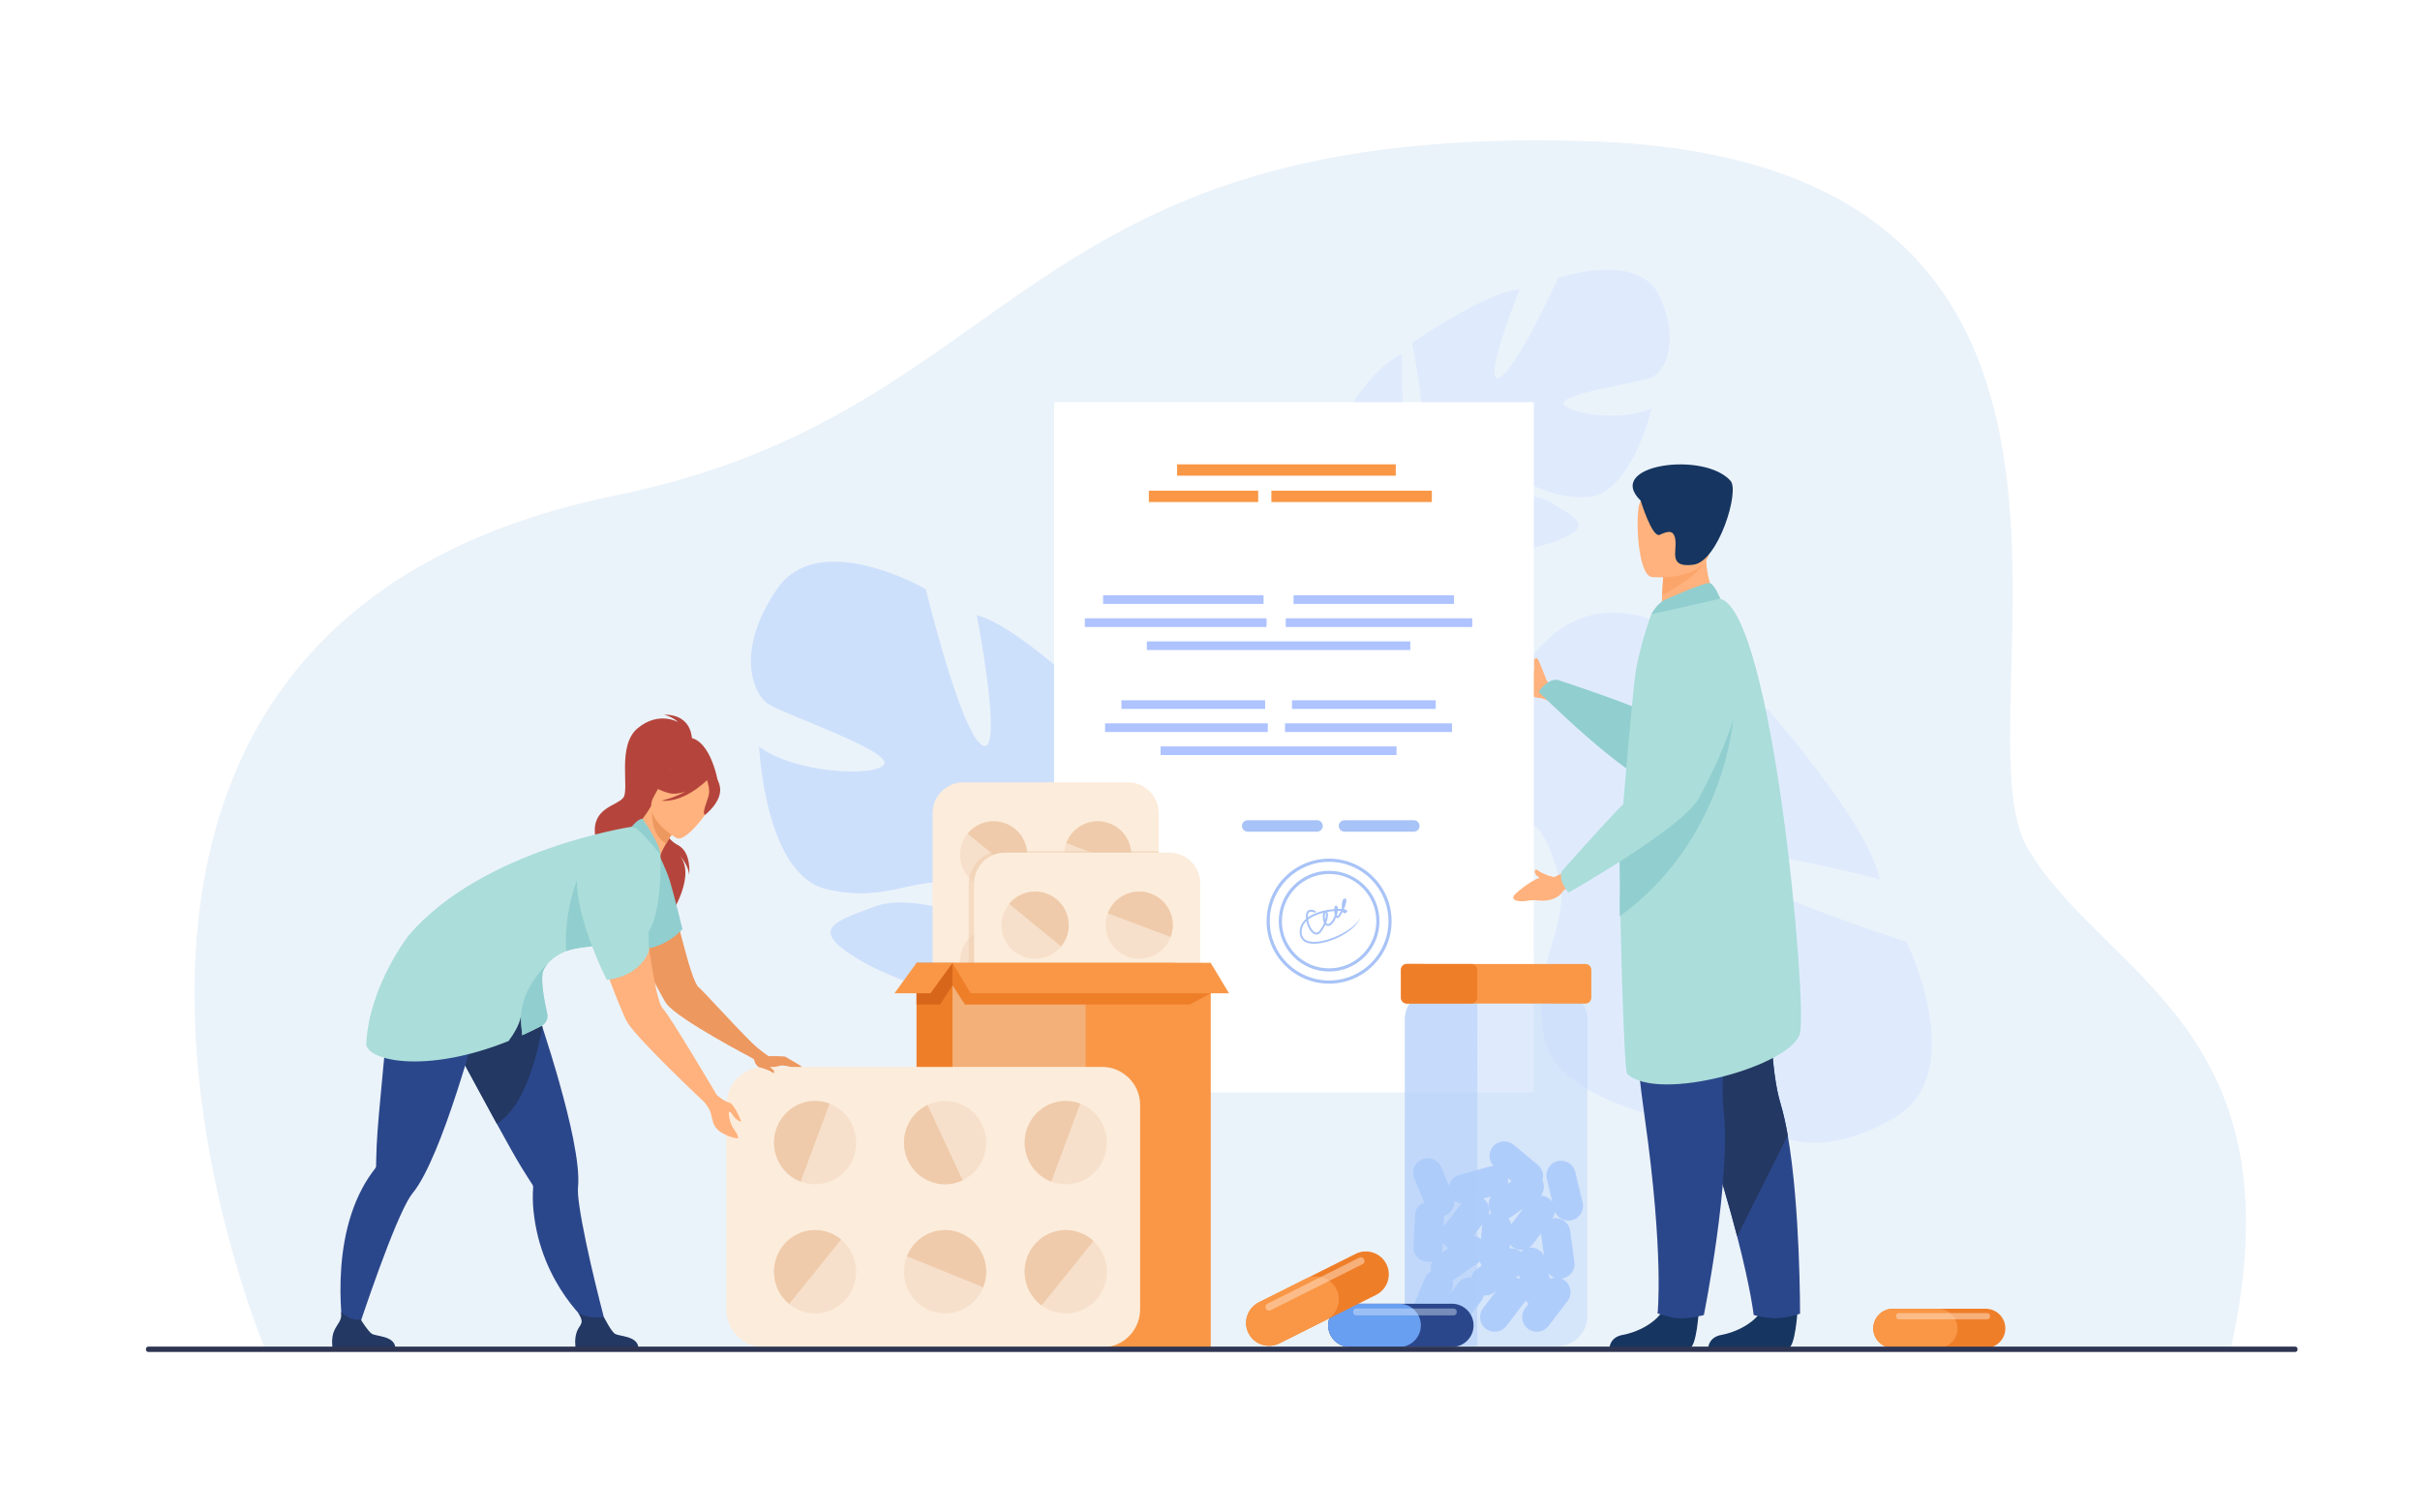 <?xml version="1.0" encoding="utf-8"?>
<!-- Generator: Adobe Illustrator 27.5.0, SVG Export Plug-In . SVG Version: 6.00 Build 0)  -->
<svg version="1.1" id="Слой_1" xmlns="http://www.w3.org/2000/svg" xmlns:xlink="http://www.w3.org/1999/xlink" x="0px" y="0px"
	 viewBox="0 0 3200 2000" style="enable-background:new 0 0 3200 2000;" xml:space="preserve">
<rect style="fill:#FFFFFF;" width="3200" height="2000"/>
<g>
	<path style="fill:#EBF3FA;" d="M350.629,1784.196c0,0-402.76-952.125,463.521-1129.134
		c540.526-110.447,526.399-494.436,1291.251-468.221c783.235,26.844,474.794,766.82,576.419,936.084
		c101.625,169.265,362.421,237.169,267.847,661.271H350.629z"/>
	<path style="fill:#DFEBFD;" d="M2195.198,392.928c-27.791-62.658-134.983-25.211-134.983-25.211s-57.281,125.981-78.657,132.067
		c-21.376,6.085,27.941-117.274,27.941-117.274c-42.86,2.424-142.497,70.783-142.497,70.783s27.395,132.451,5.179,133.087
		c-22.217,0.636-18.273-118.516-18.273-118.516c-38.978,18.561-69.77,72.121-69.77,72.121c-35.707,85,75.284,126.462,75.284,126.462
		s8.503,46.106-11.912,103.645l-0.002,0.002c0,0-4.943,10.804-8.936,28.489l11.142-1.718c0.449-3.128,1.007-6.17,1.69-9.114
		c-0.004-0.021,0.001-0.037,0.014-0.054c0.01-0.043,0.021-0.085,0.03-0.128c0.498-1.839,1.217-4.458,2.124-7.654
		c0.001-0.004,0.002-0.008,0.004-0.012c-0.002-0.007,0.006-0.008,0.005-0.015c2.376-7.189,3.917-12.465,4.823-16.244
		c0.004-0.012,0.006-0.023,0.006-0.035c6.975-22.49,17.466-52.009,26.384-59.236c0,0-1.5-1.544-3.172-4.743
		c1.012,1.512,2.066,3.089,3.172,4.743c25.373,37.927,121.781,30.036,173.229,10.946c51.447-19.089,25.979-30.503-6.379-50.413
		c-32.357-19.91-91.308-4.257-110.487-11.063c-19.18-6.806,5.233-20.332,41.072-23.068c35.839-2.736,59.009,29.952,117.063,26.579
		c58.055-3.372,85.055-117.712,85.055-117.712c-37.615,18.352-111.813,7.477-116.638-5.725
		c-4.825-13.203,100.278-28.013,115.995-34.621C2199.423,492.691,2222.989,455.586,2195.198,392.928z"/>
	<path style="fill:#DFEBFD;" d="M2506.158,1477.367c99.706-59.552,14.81-232.188,14.81-232.188s-223.604-70.59-238.208-105.3
		c-14.604-34.709,202.96,23.022,202.96,23.022c-12.839-71.593-148.183-225.202-148.183-225.202s-217.175,73.153-222.786,35.917
		c-5.611-37.236,195.603-54.962,195.603-54.962c-39.188-61.763-135.566-102.604-135.566-102.604
		c-150.265-42.681-197.313,152.475-197.313,152.475s-75.81,23.728-176.76,1.152l-0.003-0.002c0,0-19.183-6.106-49.745-9.206
		l5.167,18.389c5.354,0.116,10.584,0.433,15.676,0.98c0.035-0.01,0.063-0.005,0.093,0.012c0.074,0.007,0.146,0.018,0.221,0.025
		c3.195,0.461,7.747,1.136,13.307,2.008c0.007,0.002,0.014,0.002,0.021,0.004c0.012-0.003,0.015,0.008,0.026,0.005
		c12.576,2.527,21.767,4.04,28.307,4.793c0.021,0.004,0.041,0.004,0.061,0.003c39.252,7.133,91.046,18.744,105.025,32.267
		c0,0,2.291-2.84,7.328-6.306c-2.337,2.011-4.773,4.107-7.328,6.306c-58.604,50.429-25.623,210.968,17.001,293.598
		c42.625,82.63,56.616,37.459,83.489-21.033c26.872-58.493-11.506-154.445-3.98-188.096s35.267,4.646,47.195,64.364
		c11.929,59.72-38.314,105.373-20.773,202.329c17.54,96.955,215.372,118.992,215.372,118.992
		c-38.556-59.515-35.434-186.534-14.215-197.348c21.22-10.814,67.616,162.937,81.942,188.021
		C2339.227,1504.866,2406.453,1536.919,2506.158,1477.367z"/>
	<path style="fill:#CDE0FB;" d="M1027.875,778.258c55.843-80.559,196.368,0.793,196.368,0.793s46.669,192.325,75.063,206.606
		c28.394,14.281-7.792-172.224-7.792-172.224c59.553,14.901,181.174,137.646,181.174,137.646s-74.007,178.701-42.971,185.553
		c31.036,6.853,57.457-161.573,57.457-161.573c49.771,36.527,78.657,120.02,78.657,120.02
		c27.357,128.974-139.668,157.443-139.668,157.443s-24.311,62.482-11.067,148.78l0.001,0.003c0,0,4.046,16.503,4.91,42.415
		l-15.189-5.401c0.208-4.515,0.24-8.938,0.07-13.256c0.011-0.029,0.008-0.053-0.005-0.079c-0.002-0.063-0.006-0.124-0.009-0.188
		c-0.206-2.717-0.514-6.588-0.93-11.319c-0.001-0.006-0.001-0.012-0.002-0.019c0.004-0.01-0.006-0.013-0.002-0.022
		c-1.41-10.734-2.159-18.561-2.418-24.11c-0.002-0.018-0.002-0.035,0-0.051c-3.764-33.461-10.583-77.74-21.171-90.284
		c0,0,2.521-1.767,5.729-5.811c-1.827,1.853-3.731,3.785-5.729,5.811c-45.813,46.47-179.117,9.525-246.263-31.088
		c-67.146-40.613-28.31-49.815,22.481-69.103s129.398,18.511,158.165,14.097c28.766-4.415-1.897-29.963-51.504-43.42
		c-49.607-13.456-90.921,26.244-171.564,5.936c-80.643-20.309-87.899-188.159-87.899-188.159
		c47.914,35.867,155.054,40.494,165.372,23.243c10.318-17.25-133.344-66.246-153.648-79.742
		C995.183,917.257,972.032,858.816,1027.875,778.258z"/>
	<path style="fill:#FFB27D;" d="M2044.697,898.438c-0.187-0.439-0.408-0.905-0.673-1.397c-0.884-3.437-8.598-21.665-9.45-23.662
		c-2.425-5.676-6.392-2.659-6.392,1.581c0,1.31,0.561,10.668,0.233,12.022c-6.55-4.824-10.587-9.84-27.479-14.615
		c0,0-12.889-4.236-6.691,8.749c4.143,8.68,9.079,9.768,15.113,21.909c6.035,12.142,17.186,20.487,27.164,19.727l10.71,3.625
		l10.829-16.013l-6.963-4.301C2048.203,904.272,2046.029,901.57,2044.697,898.438z"/>
	<g>
		<g>
			<rect x="1393.833" y="531.792" style="fill:#FFFFFF;" width="634.35" height="912.842"/>
			<g>
				<rect x="1556.507" y="613.993" style="fill:#F99746;" width="289.141" height="15.012"/>
				<rect x="1519.138" y="648.833" style="fill:#F99746;" width="144.571" height="15.012"/>
				<rect x="1681.147" y="648.833" style="fill:#F99746;" width="212.188" height="15.012"/>
			</g>
			<g>
				<rect x="1534.69" y="987" style="fill:#AEC3FF;" width="311.952" height="11.429"/>
				<g>
					<rect x="1699.19" y="956.502" style="fill:#AEC3FF;" width="220.894" height="11.429"/>
					<rect x="1461.248" y="956.502" style="fill:#AEC3FF;" width="215.185" height="11.429"/>
				</g>
				<g>
					<rect x="1708.422" y="926.005" style="fill:#AEC3FF;" width="190.031" height="11.428"/>
					<rect x="1482.879" y="926.005" style="fill:#AEC3FF;" width="190.03" height="11.428"/>
				</g>
			</g>
			<g>
				<g>
					<path style="fill:#A8C3F7;" d="M1741.576,1099.735h-91.729c-4.162,0-7.568-3.405-7.568-7.567l0,0
						c0-4.163,3.406-7.568,7.568-7.568h91.729c4.162,0,7.568,3.405,7.568,7.568l0,0
						C1749.145,1096.33,1745.738,1099.735,1741.576,1099.735z"/>
					<path style="fill:#A8C3F7;" d="M1869.539,1099.735h-91.729c-4.162,0-7.568-3.405-7.568-7.567l0,0
						c0-4.163,3.406-7.568,7.568-7.568h91.729c4.162,0,7.568,3.405,7.568,7.568l0,0
						C1877.107,1096.33,1873.701,1099.735,1869.539,1099.735z"/>
				</g>
				<g>
					<g>
						<path style="fill:#A8C3F7;" d="M1757.498,1300.704c-45.566,0-82.638-37.071-82.638-82.637
							c0-45.566,37.071-82.638,82.638-82.638c45.565,0,82.637,37.071,82.637,82.638
							C1840.135,1263.633,1803.063,1300.704,1757.498,1300.704z M1757.498,1139.597c-43.269,0-78.471,35.202-78.471,78.471
							s35.202,78.47,78.471,78.47s78.47-35.201,78.47-78.47S1800.767,1139.597,1757.498,1139.597z"/>
					</g>
					<g>
						<path style="fill:#A8C3F7;" d="M1757.498,1284.654c-36.716,0-66.586-29.871-66.586-66.587s29.87-66.586,66.586-66.586
							s66.587,29.87,66.587,66.586S1794.214,1284.654,1757.498,1284.654z M1757.498,1155.648c-34.418,0-62.419,28.001-62.419,62.419
							s28.001,62.42,62.419,62.42s62.42-28.002,62.42-62.42S1791.916,1155.648,1757.498,1155.648z"/>
					</g>
					<g>
						<path style="fill:#A8C3F7;" d="M1758.377,1244.187c-8.65,2.804-17.089,4.267-23.724,3.714
							c-10.114-0.843-15.81-6.142-16.034-14.923c-0.182-6.967,2.712-13.068,8.38-18.015c-0.055-0.476-0.101-0.951-0.136-1.429
							c-0.372-4.911,0.677-8.176,3.118-9.698c3.95-2.463,9.816,0.905,10.063,1.049l-1.312,2.244c-1.314-0.766-5.22-2.449-7.38-1.09
							c-1.862,1.167-2.086,4.381-1.923,6.992c4.612-3.336,10.637-6.063,17.982-8.047c5.43-1.475,11.477-2.451,16.943-2.895
							c0.029-0.611,0.079-1.159,0.146-1.606c0.179-1.206,0.598-2.616,1.782-2.898c0.45-0.1,1.321-0.089,2.096,1.095
							c0.496,0.759,0.748,1.85,0.796,3.155c1.883-0.043,3.633-0.009,5.182,0.104c0.015-0.032,0.028-0.065,0.043-0.099
							c-0.377-3.079-0.112-6.704,0.4-9.046c0.657-3.008,1.735-4.528,3.248-4.676c0.908-0.083,1.697,0.405,2.06,1.274
							c0.847,2.038-0.74,7.547-3.038,12.833c0.002,0.009,0.003,0.019,0.006,0.028c2.153,0.364,3.616,0.96,4.076,1.794
							c0.347,0.626,0.391,1.595-0.524,2.437c-1.738,1.602-3.127,1.2-3.799,0.815c-0.568-0.327-1.026-0.88-1.392-1.594
							c-1.738,3.438-3.632,6.378-5.12,7.623c-1.37,1.153-2.572,0.69-3.023,0.438c-0.234-0.132-0.454-0.31-0.657-0.524
							c-0.592,1.443-1.261,2.835-1.979,4.093c-2.717,4.771-5.777,7.225-8.851,7.077c-1.258-0.058-2.372-0.559-3.314-1.468
							c-1.699,3.682-3.837,7.183-5.958,9.8c-2.16,2.663-4.914,3.641-7.76,2.751c-5.039-1.574-9.597-8.864-11.304-17.501
							c-4.307,4.211-6.403,9.199-6.258,14.917c0.194,7.489,4.788,11.661,13.654,12.4c22.378,1.863,61.616-18.942,64.591-34.252l0,0
							C1797.039,1223.51,1778.422,1237.692,1758.377,1244.187z M1729.753,1216.001c1.363,9.112,5.925,15.806,9.796,17.016
							c1.815,0.567,3.487-0.078,4.967-1.906c2.521-3.11,4.695-6.95,6.256-10.692c-0.449-0.968-0.811-2.102-1.081-3.391
							c-0.626-3.004-0.728-7.125,0.013-9.953c-4.181,1.033-8.37,2.43-12.25,4.265
							C1734.482,1212.744,1731.913,1214.3,1729.753,1216.001z M1753.642,1220.263c0.556,0.848,1.3,1.511,2.285,1.556
							c1.967,0.083,4.332-2.013,6.477-5.769c1.116-1.958,2.009-4.048,2.68-6.054c-0.432-1.629-0.655-3.531-0.729-5.281
							c-2.88,0.23-6.019,0.62-9.251,1.206C1756.787,1209.2,1755.812,1214.742,1753.642,1220.263z M1767.793,1210.042
							c0.405,1.222,0.768,1.458,0.771,1.46c1.451-1.246,3.109-3.949,4.619-7.026c-1.233-0.047-2.623-0.053-4.138-0.014
							C1768.837,1206.197,1768.398,1208.114,1767.793,1210.042z M1752.546,1206.704c-0.659,1.378-1.136,5.79-0.331,9.714
							C1753.519,1212.113,1753.785,1208.39,1752.546,1206.704z M1778.121,1205.046c0.006,0.006,0.01,0.001,0.015,0.005
							C1778.13,1205.049,1778.126,1205.048,1778.121,1205.046z M1777.738,1191.716c-0.23,0.667-0.449,1.61-0.616,2.719
							C1777.428,1193.366,1777.643,1192.435,1777.738,1191.716z"/>
					</g>
				</g>
			</g>
		</g>
		<g>
			<rect x="1516.503" y="848.15" style="fill:#AEC3FF;" width="348.325" height="11.429"/>
			<g>
				<rect x="1700.185" y="817.652" style="fill:#AEC3FF;" width="246.648" height="11.428"/>
				<rect x="1434.499" y="817.652" style="fill:#AEC3FF;" width="240.275" height="11.428"/>
			</g>
			<g>
				<rect x="1710.492" y="787.154" style="fill:#AEC3FF;" width="212.188" height="11.429"/>
				<rect x="1458.652" y="787.154" style="fill:#AEC3FF;" width="212.187" height="11.429"/>
			</g>
		</g>
	</g>
	<g>
		<path style="fill:#91CECF;" d="M2303.791,869.911c0,0,53.334,204.296-108.814,170.339
			c-43.777-9.168-160.402-125.39-160.402-125.39s11.223-17.708,25.038-15.829c0,0,112.675,36.639,130.694,49.901
			c9.981,7.346,21.378-108.398,55.892-106.751C2280.712,843.828,2303.791,869.911,2303.791,869.911z"/>
		<path style="fill:#163560;" d="M2376.86,1733.789c0,0-2.979,48.051-12.275,48.739c-1.236,0.092-47.149,0.092-47.149,0.092
			l-58.611-0.34c0,0,0.383-14.122,17.516-17.108c17.133-2.985,45.809-15.025,56.187-37.669
			C2343.444,1703.682,2376.86,1733.789,2376.86,1733.789z"/>
		<path style="fill:#2B478B;" d="M2380.238,1737.125c0,0-17.816,5.961-31.728,5.961c-15.517,0-29.62-4.228-29.62-4.228
			s-3.354-32.439-21.813-103.915c-9.679-37.464-23.499-85.634-43.162-145.489c-54.365-165.424-70.898-262.197-72.407-271.362
			c-0.08-0.481-0.112-0.723-0.112-0.723l0.177-0.08l167.142-73.386c0,0-20.657,227.991,5.698,315.503
			c3.691,12.231,6.854,26.484,9.566,41.926C2380.624,1596.388,2380.238,1737.125,2380.238,1737.125z"/>
		<path style="fill:#233862;" d="M2363.979,1501.332l-66.901,133.611c-9.679-37.464-23.499-85.634-43.162-145.489
			c-54.365-165.424-70.898-262.197-72.407-271.362c0.017-0.273,0.032-0.529,0.064-0.803l167.142-73.386
			c0,0-20.657,227.991,5.698,315.503C2358.104,1471.638,2361.266,1485.891,2363.979,1501.332z"/>
		<path style="fill:#163560;" d="M2246.314,1733.789c0,0-2.979,48.051-12.275,48.739c-1.236,0.092-47.15,0.092-47.15,0.092
			l-58.611-0.34c0,0,0.384-14.122,17.517-17.108c17.132-2.985,45.808-15.025,56.187-37.669
			C2212.898,1703.682,2246.314,1733.789,2246.314,1733.789z"/>
		<path style="fill:#2B478B;" d="M2151.551,1149.275c0,0-2.171,147.741,23.391,329.141c25.563,181.4,16.897,258.401,16.897,258.401
			s17.562,5.69,24.65,6.269c18.058,1.471,36.572-4.232,36.572-4.232s36.587-181.468,26.097-272.263
			c-10.489-90.795,50.102-311.558,50.102-311.558L2151.551,1149.275z"/>
		<path style="fill:#FFB27D;" d="M2273.286,797.715l-29.31,25.736l-47.907-2.111c0.114-3.86,0.991-19.913,1.801-34.454
			c0.052-0.858,0.104-1.716,0.147-2.554c0.705-12.377,1.32-23.009,1.32-23.009l40.883-25.39l15.243-9.466
			c-0.007,0.259,0.625,13.536,0.726,15.473C2257.936,776.342,2273.286,797.715,2273.286,797.715z"/>
		<path style="fill:#ABDDDA;" d="M2141.808,1155.669c0.671,77.979,5.868,260.408,9.696,264.119
			c40.615,39.206,219.269-10.749,228.741-53.942c9.46-43.193-35.996-553.828-105.371-574.22
			c-14.394-4.223-91.359,20.656-91.359,20.656s-12.065,31.576-19.985,71.808c-2.934,14.907-12.512,121.265-18.104,192.337
			c-1.474,18.945-2.684,35.378-3.395,46.903C2141.742,1128.093,2141.677,1139.696,2141.808,1155.669z"/>
		<path style="fill:#FCA56B;" d="M2253.002,743c-7.284,17.569-40.981,36.629-55.132,43.885c0.052-0.858,0.104-1.716,0.147-2.554
			c0.705-12.377,1.32-23.009,1.32-23.009l40.883-25.39C2249.839,734.44,2256.01,735.768,2253.002,743z"/>
		<path style="fill:#FFB27D;" d="M2184.222,763.054c0,0,73.976,6.878,77.55-39.257c3.574-46.134,15.529-76.317-31.552-82.659
			s-57.632,10.55-62.57,25.659C2162.711,681.905,2165.07,760.075,2184.222,763.054z"/>
		<path style="fill:#163560;" d="M2169.484,662.035c0,0,15.173,49.571,25.152,45.155c9.979-4.416,19.107-8.058,20.818,7.495
			c1.711,15.552-9.033,36.218,23.734,32.06c32.767-4.157,61.38-97.032,49.19-110.87
			C2253.209,595.948,2120.826,614.551,2169.484,662.035z"/>
		<path style="fill:#91CECF;" d="M2202.381,792.751c0.915-0.385,52.798-23.659,58.865-21.656
			c6.068,2.003,13.631,20.535,13.631,20.535l-91.357,20.654C2183.52,812.285,2190.71,797.665,2202.381,792.751z"/>
		<path style="fill:#91CECF;" d="M2141.808,1211.533c139.01-100.521,149.819-259.854,149.819-259.854
			c-66.139,37.312-128.944,98.986-149.324,166.782c-1.473,18.945,0.439,49.207-0.271,60.731
			C2141.742,1183.957,2141.677,1195.561,2141.808,1211.533z"/>
		<path style="fill:#FFB27D;" d="M2054.527,1160.102c0,0-1.743-1.388-5.638-1.705c-3.364-1.127-12.726-5.252-14.334-6.711
			c-5.085-4.612-6.863,0.299-3.316,5.196c0.769,1.061,3.521,2.869,4.479,3.881c-7.609,2.875-17.77,8.804-30.96,20.386
			c0,0-10.562,8.516,3.706,10.372c9.537,1.241,13.135-2.311,26.605-0.776c13.471,1.535,26.537-3.288,31.323-12.077l8.863-7.019
			l-7.554-17.794L2054.527,1160.102z"/>
		<path style="fill:#ABDDDA;" d="M2232.586,815.973c0,0,146.41-7.03,14.008,239.299c-21.176,39.396-172.482,124.999-172.482,124.999
			s-14.222-15.402-8.85-28.27c0,0,98.531-112.131,111.734-116.693c11.713-4.048,9.295-140.574,19.771-173.5
			C2207.245,828.882,2232.586,815.973,2232.586,815.973z"/>
	</g>
	<g>
		<g>
			<path style="opacity:0.5;fill:#C0D8FB;" d="M2059.358,1780.021l-106.137-0.032l-56.142-0.016
				c-21.788-0.01-39.605-17.844-39.603-39.643l0.123-392.189c0.001-21.788,17.828-39.616,39.624-39.604l49.789,0.017l112.49,0.031
				c21.788,0,39.605,17.835,39.604,39.633l-0.114,392.191C2098.982,1762.195,2081.156,1780.022,2059.358,1780.021z"/>
			<path style="fill:#AFCDFB;" d="M2081.867,1668.832l-2.815-20.642l0,0l-2.817-20.649c-0.718-5.264-3.531-9.765-7.478-12.764
				s-9.028-4.505-14.3-3.785c-0.583,0.079-1.152,0.194-1.715,0.323c1.93-2.792,3.026-5.941,3.325-9.142
				c3.583,8.592,13.002,13.615,22.332,11.383c10.35-2.477,16.786-12.962,14.31-23.311l-4.849-20.261l0,0l-4.85-20.269
				c-1.236-5.167-4.481-9.366-8.705-11.959c-4.225-2.594-9.431-3.588-14.604-2.351c-10.35,2.477-16.784,12.97-14.31,23.311
				l7.306,30.532c-1.107-1.591-2.468-3.042-4.086-4.279c-3.333-2.552-7.251-3.825-11.169-3.936c1.917-2.478,3.183-5.363,3.736-8.378
				c0.725-3.942,0.219-8.099-1.59-11.864c2.188-7.244,0.005-15.448-6.166-20.548l-32.122-26.549
				c-8.203-6.779-20.45-5.615-27.229,2.587c-6.271,7.587-5.732,18.625,0.871,25.604c-1.704-0.007-3.433,0.192-5.151,0.663
				l-20.102,5.5h-0.001l-20.094,5.498c-6.994,1.913-12.045,7.487-13.67,14.092l-2.11-5.053l0,0l-8.029-19.224
				c-4.102-9.819-15.482-14.493-25.301-10.392c-9.819,4.102-14.494,15.481-10.393,25.301l8.03,19.224l0,0l5.146,12.319
				c-6.818,2.717-11.824,9.205-12.218,16.985l-1.052,20.806l0,0l-1.053,20.814c-0.269,5.306,1.663,10.249,4.986,13.927
				c3.324,3.677,8.039,6.098,13.353,6.366c2.271,0.114,4.464-0.193,6.528-0.818c-2.003,4.02-2.559,8.658-1.536,13.07
				c-3.565,2.058-6.515,5.237-8.2,9.314l-7.957,19.253l0,0l-7.96,19.261c-2.029,4.91-1.864,10.215,0.036,14.793
				c1.9,4.577,5.533,8.437,10.451,10.469c7.671,3.171,16.259,0.976,21.601-4.801c1.261,2.979,3.27,5.684,6.01,7.781
				c8.45,6.469,20.646,4.849,27.113-3.602l12.663-16.543l0,0l12.668-16.548c1.719-2.247,2.849-4.764,3.447-7.366
				c4.404,0.442,8.978-0.598,12.887-3.294l3.318-2.288l-4.595,6.003l0,0l-12.663,16.542c-6.468,8.45-4.848,20.646,3.603,27.113
				c8.45,6.469,20.646,4.849,27.114-3.602l12.662-16.543l0,0l12.667-16.549c0.163-0.213,0.299-0.438,0.451-0.655
				c1.021,1.646,2.275,3.109,3.708,4.361l-4.51,5.891c-6.469,8.45-4.848,20.646,3.602,27.113c8.45,6.469,20.646,4.849,27.113-3.602
				l25.331-33.092c3.229-4.218,4.44-9.385,3.787-14.299c-0.652-4.913-3.164-9.58-7.39-12.814c-1.444-1.105-3.004-1.957-4.62-2.596
				c0.235-0.023,0.468-0.028,0.704-0.06C2075.862,1689.171,2083.306,1679.375,2081.867,1668.832z M1907.577,1650.375l0.358-7.098
				c1.222,2.063,2.833,3.934,4.846,5.474c0.755,0.578,1.549,1.069,2.357,1.519l-8.86,6.111
				C1907.011,1654.504,1907.471,1652.49,1907.577,1650.375z M2037.908,1632.77l3.787,27.76c-1.641-3.335-4.181-6.076-7.251-7.96
				c-3.74-2.296-8.251-3.331-12.828-2.681c1.979-1.205,3.779-2.77,5.267-4.713l10.873-14.204
				C2037.781,1631.568,2037.826,1632.167,2037.908,1632.77z M1993.918,1557.777l4.874,4.028l-5.016,3.46
				C1994.303,1562.854,1994.376,1560.318,1993.918,1557.777z M1998.122,1619.109c-0.496-3.008-1.686-5.81-3.426-8.209
				c1.439-0.541,2.841-1.241,4.161-2.151l15.242-10.512L1998.122,1619.109z M2010.772,1655.301
				c-4.085-3.412-9.386-4.969-14.58-4.398l0.412-5.208c0.92,1.122,1.966,2.165,3.165,3.083c4.282,3.278,9.525,4.471,14.499,3.757
				C2012.986,1653.321,2011.822,1654.257,2010.772,1655.301z M1971.81,1582.102c-4.249,6.398-4.465,15.021,0.146,21.707
				c0.084,0.122,0.182,0.229,0.269,0.35c-1.406,0.537-2.741,1.225-3.976,2.062c0.878-2.754,1.138-5.646,0.764-8.461
				c-0.652-4.914-3.165-9.58-7.39-12.814c-0.019-0.015-0.039-0.025-0.059-0.04L1971.81,1582.102z M1952.558,1628.606l7.46-9.745
				c-0.106,0.602-0.19,1.211-0.239,1.832l-1.414,17.893c-2.794-2.526-6.22-4.134-9.824-4.73L1952.558,1628.606L1952.558,1628.606z
				 M1917.636,1710.354l2.188-5.298c1.599-3.865,1.821-7.962,0.928-11.765c0.443-0.256,0.885-0.515,1.313-0.81l34.306-23.659
				c0.221-0.152,0.419-0.325,0.632-0.484c0.463,1.881,1.204,3.659,2.18,5.292l-6.107,4.212c-4.109,2.835-6.759,7.008-7.813,11.54
				c-6.446-0.626-13.074,1.96-17.276,7.451L1917.636,1710.354z M2008.637,1686.511l1.07,4.475c-1.725-0.773-3.527-1.277-5.357-1.518
				L2008.637,1686.511z M2049.491,1691.027l-1.491-6.23l0,0l-0.283-1.186c2.097,2.568,4.816,4.577,7.902,5.805
				C2053.511,1689.621,2051.437,1690.151,2049.491,1691.027z M1932.337,1591.385l-10.495,13.711l0,0l-12.662,16.542
				c-0.059,0.076-0.104,0.157-0.161,0.233l0.663-13.115c0.018-0.337,0.001-0.667,0-1c0.596-0.184,1.188-0.393,1.773-0.637
				c7.876-3.29,12.427-11.268,11.811-19.358C1925.915,1589.702,1929.035,1590.97,1932.337,1591.385z"/>
			<path style="opacity:0.5;fill:#AFCDFB;" d="M1953.222,1779.988l-56.142-0.016c-21.788-0.01-39.605-17.844-39.603-39.643
				l0.123-392.189c0.001-21.788,17.828-39.616,39.624-39.604l49.789,0.017c4.109,7.048,6.504,15.473,6.498,24.498l-0.131,442.979
				C1953.382,1777.366,1953.329,1778.686,1953.222,1779.988z"/>
			<path style="fill:#F99746;" d="M2096.504,1327.074l-150.739-0.046l-85.553-0.032c-4.243,0.007-7.702-3.465-7.699-7.707
				l0.01-36.933c0.001-4.232,3.466-7.702,7.707-7.699l85.433,0.024c0.009,0.001,0.009,0.001,0.018,0.002l150.844,0.043
				c4.232,0.001,7.701,3.465,7.699,7.707l-0.01,36.933C2104.21,1323.607,2100.746,1327.077,2096.504,1327.074z"/>
			<path style="fill:#EF7E29;" d="M1945.765,1327.028l-85.553-0.032c-4.243,0.007-7.702-3.465-7.699-7.707l0.01-36.933
				c0.001-4.232,3.466-7.702,7.707-7.699l85.433,0.024c0.009,0.001,0.009,0.001,0.018,0.002c4.223,0.01,7.683,3.473,7.682,7.705
				l-0.01,36.933C1953.345,1323.525,1949.95,1326.967,1945.765,1327.028z"/>
		</g>
	</g>
	<g>
		<path style="fill:#EF7E29;" d="M2651.712,1756.536c0,7.143-2.924,13.634-7.636,18.346s-11.203,7.636-18.346,7.636h-122.684
			c-14.285,0-25.973-11.696-25.973-25.981c0-7.143,2.924-13.634,7.627-18.346c4.712-4.702,11.203-7.627,18.346-7.627h122.684
			C2640.016,1730.563,2651.712,1742.251,2651.712,1756.536z"/>
		<path style="fill:#F99746;" d="M2588.424,1756.536c0,7.143-2.924,13.634-7.627,18.346c-4.713,4.712-11.203,7.636-18.346,7.636
			h-59.404c-14.285,0-25.973-11.696-25.973-25.981c0-7.143,2.924-13.634,7.627-18.346c4.712-4.702,11.203-7.627,18.346-7.627h59.404
			C2576.736,1730.563,2588.424,1742.251,2588.424,1756.536z"/>
		<path style="opacity:0.5;fill:#FFE2CC;" d="M2627.809,1744.518h-117.022c-2.024,0-3.682-1.657-3.682-3.682v-0.83
			c0-2.025,1.657-3.682,3.682-3.682h117.022c2.025,0,3.682,1.656,3.682,3.682v0.83
			C2631.49,1742.86,2629.834,1744.518,2627.809,1744.518z"/>
	</g>
	<g>
		<g>
			<g>
				<g>
					<path style="fill:#FCECDB;" d="M1532.219,1075.284v365.805c0,22.445-18.362,40.818-40.818,40.818h-217.427
						c-5.817,0-11.356-1.231-16.383-3.457c-14.352-6.34-24.436-20.732-24.436-37.361v-365.805c0-22.456,18.373-40.818,40.818-40.818
						h217.427C1513.857,1034.466,1532.219,1052.828,1532.219,1075.284z"/>
					<path style="fill:#F7E0CB;" d="M1435.904,1172.025c-22.981-8.629-34.602-34.245-25.977-57.214
						c8.625-22.97,34.233-34.606,57.214-25.978c22.969,8.625,34.602,34.245,25.977,57.214
						C1484.494,1169.018,1458.873,1180.649,1435.904,1172.025z"/>
					<path style="fill:#EFCBAB;" d="M1493.118,1146.048l-83.191-31.236c8.625-22.97,34.233-34.606,57.214-25.978
						C1490.11,1097.459,1501.743,1123.079,1493.118,1146.048z"/>
					<path style="fill:#F7E0CB;" d="M1285.755,1164.849c-19.016-15.524-21.836-43.511-6.321-62.517s43.5-21.845,62.516-6.321
						c19.006,15.516,21.837,43.511,6.321,62.517S1304.761,1180.364,1285.755,1164.849z"/>
					<path style="fill:#EFCBAB;" d="M1348.271,1158.527l-68.837-56.195c15.516-19.006,43.5-21.845,62.516-6.321
						C1360.957,1111.526,1363.787,1139.521,1348.271,1158.527z"/>
					<path style="fill:#F7E0CB;" d="M1435.904,1443.063c-22.981-8.629-34.602-34.245-25.977-57.214s34.233-34.605,57.214-25.977
						c22.969,8.624,34.602,34.244,25.977,57.214C1484.494,1440.056,1458.873,1451.688,1435.904,1443.063z"/>
					<path style="fill:#EFCBAB;" d="M1493.118,1420.106l-83.191-31.237c8.625-22.969,34.233-34.606,57.214-25.978
						C1490.11,1371.517,1501.743,1397.137,1493.118,1420.106z"/>
					<path style="fill:#F7E0CB;" d="M1285.755,1435.887c-19.016-15.523-21.836-43.511-6.321-62.517s43.5-21.845,62.516-6.32
						c19.006,15.516,21.837,43.511,6.321,62.517S1304.761,1451.402,1285.755,1435.887z"/>
					<path style="fill:#EFCBAB;" d="M1348.271,1432.585l-68.837-56.195c15.516-19.006,43.5-21.845,62.516-6.321
						C1360.957,1385.584,1363.787,1413.579,1348.271,1432.585z"/>
					<g>
						<path style="fill:#F7E0CB;" d="M1470.551,1311.145c-22.183,10.513-48.671,1.049-59.179-21.122
							c-10.508-22.171-1.061-48.665,21.122-59.179c22.171-10.508,48.671-1.049,59.179,21.122
							C1502.181,1274.137,1492.722,1300.637,1470.551,1311.145z"/>
						<path style="fill:#EFCBAB;" d="M1491.673,1251.966l-80.3,38.057c-10.508-22.171-1.061-48.665,21.122-59.179
							C1454.665,1220.336,1481.166,1229.795,1491.673,1251.966z"/>
					</g>
					<path style="fill:#F7E0CB;" d="M1272.603,1254.484c9.122-22.79,34.982-33.856,57.76-24.74
						c22.778,9.117,33.861,34.971,24.74,57.76c-9.117,22.778-34.982,33.857-57.76,24.74
						C1274.564,1303.127,1263.486,1277.263,1272.603,1254.484z"/>
					<path style="fill:#EFCBAB;" d="M1297.343,1312.244l33.02-82.5c22.778,9.117,33.861,34.971,24.74,57.76
						C1345.986,1310.282,1320.121,1321.361,1297.343,1312.244z"/>
				</g>
			</g>
			<path style="opacity:0.5;fill:#EFCBAB;" d="M1532.219,1125.346v318.32c0,21.028-16.802,38.241-37.351,38.241h-198.956
				c-5.322,0-10.391-1.153-14.991-3.239v-309.256c0-12.648,5.275-24.095,13.686-32.148c3.107-2.979,6.646-5.498,10.514-7.439
				c5.698-2.863,12.09-4.479,18.839-4.479H1532.219z"/>
		</g>
		<g>
			<g>
				<path style="fill:#FCECDB;" d="M1288.024,1534.025V1168.22c0-22.45,18.368-40.818,40.818-40.818h217.428
					c22.45,0,40.818,18.368,40.818,40.818v365.806c0,22.45-18.368,40.818-40.818,40.818h-217.428
					C1306.392,1574.844,1288.024,1556.476,1288.024,1534.025z"/>
				<path style="fill:#F7E0CB;" d="M1490.772,1264.964c-22.981-8.629-34.602-34.245-25.977-57.214s34.233-34.606,57.214-25.978
					c22.969,8.625,34.602,34.245,25.977,57.214C1539.362,1261.956,1513.742,1273.588,1490.772,1264.964z"/>
				<path style="fill:#EFCBAB;" d="M1547.986,1238.986l-83.191-31.236c8.625-22.969,34.233-34.606,57.214-25.978
					C1544.979,1190.397,1556.611,1216.018,1547.986,1238.986z"/>
				<path style="fill:#F7E0CB;" d="M1340.623,1257.787c-19.016-15.523-21.836-43.511-6.321-62.517s43.5-21.845,62.517-6.321
					c19.006,15.516,21.836,43.511,6.321,62.517S1359.629,1273.303,1340.623,1257.787z"/>
				<path style="fill:#EFCBAB;" d="M1403.14,1251.466l-68.837-56.195c15.516-19.006,43.5-21.845,62.517-6.321
					C1415.825,1204.465,1418.655,1232.46,1403.14,1251.466z"/>
				<path style="fill:#F7E0CB;" d="M1490.772,1536.002c-22.981-8.629-34.602-34.244-25.977-57.214
					c8.625-22.969,34.233-34.605,57.214-25.977c22.969,8.624,34.602,34.245,25.977,57.214
					C1539.362,1532.994,1513.742,1544.627,1490.772,1536.002z"/>
				<path style="fill:#EFCBAB;" d="M1547.986,1513.045l-83.191-31.237c8.625-22.969,34.233-34.606,57.214-25.978
					C1544.979,1464.455,1556.611,1490.075,1547.986,1513.045z"/>
				
					<ellipse transform="matrix(0.409 -0.912 0.912 0.409 -554.796 2132.161)" style="fill:#F7E0CB;" cx="1368.721" cy="1494.407" rx="44.431" ry="44.431"/>
				<path style="fill:#EFCBAB;" d="M1403.14,1525.523l-68.837-56.195c15.516-19.006,43.5-21.845,62.517-6.32
					C1415.825,1478.523,1418.655,1506.518,1403.14,1525.523z"/>
				<g>
					<path style="fill:#F7E0CB;" d="M1525.419,1404.083c-22.182,10.513-48.671,1.05-59.179-21.122
						c-10.507-22.17-1.061-48.665,21.122-59.179c22.171-10.507,48.671-1.049,59.179,21.122
						C1557.049,1367.075,1547.59,1393.575,1525.419,1404.083z"/>
					<path style="fill:#EFCBAB;" d="M1546.541,1344.904l-80.3,38.057c-10.507-22.17-1.061-48.665,21.122-59.179
						C1509.533,1313.275,1536.034,1322.733,1546.541,1344.904z"/>
				</g>
				<path style="fill:#F7E0CB;" d="M1327.471,1347.423c9.122-22.79,34.981-33.856,57.76-24.739
					c22.778,9.116,33.861,34.969,24.74,57.759c-9.117,22.778-34.981,33.857-57.76,24.74
					C1329.433,1396.066,1318.354,1370.201,1327.471,1347.423z"/>
				<path style="fill:#EFCBAB;" d="M1352.211,1405.183l33.02-82.499c22.778,9.116,33.861,34.969,24.74,57.759
					C1400.854,1403.221,1374.989,1414.3,1352.211,1405.183z"/>
			</g>
		</g>
		<g>
			<rect x="1211.942" y="1273.315" style="fill:#EF7E29;" width="341.492" height="509.635"/>
			<rect x="1259.51" y="1273.313" style="fill:#F99746;" width="341.492" height="509.638"/>
			<polygon style="fill:#D8661A;" points="1259.51,1302.888 1243.144,1328.339 1211.942,1328.339 1211.942,1273.315 
				1259.506,1273.315 			"/>
			<polygon style="fill:#F99746;" points="1230.336,1313.464 1182.772,1313.464 1211.942,1273.315 1259.506,1273.315 			"/>
			<polygon style="opacity:0.5;fill:#EFCBAB;" points="1435.638,1784.575 1259.51,1784.575 1259.51,1296.538 1435.638,1313.464 			
				"/>
			<polygon style="fill:#EF7E29;" points="1601.002,1313.464 1573.294,1328.339 1275.971,1328.339 1259.51,1302.888 
				1259.51,1273.313 			"/>
			<polygon style="fill:#F99746;" points="1625.122,1313.464 1283.63,1313.464 1259.506,1273.315 1600.998,1273.315 			"/>
		</g>
	</g>
	<g>
		<path style="fill:#ED985F;" d="M875.203,1142.299c-9.039-29.024-48.344-34.465-64.159-8.504
			c-2.844,4.668-4.643,10.034-4.801,16.179c-0.871,34.029,66.242,165.747,75.15,177.398
			c16.218,21.212,114.109,72.222,114.109,72.222l20.802-3.031c0,0-11.761-7.392-23.938-19.548
			c-25.152-25.109-61.818-65.932-68.535-71.586C912.305,1295.725,892.365,1197.404,875.203,1142.299z"/>
		<g>
			<g>
				<path style="fill:#FCECDB;" d="M1457.342,1781.754h-446.594c-27.647,0-50.268-22.621-50.268-50.269v-270.392
					c0-27.647,22.621-50.268,50.268-50.268h446.594c27.648,0,50.269,22.62,50.269,50.268v270.392
					C1507.611,1759.133,1484.99,1781.754,1457.342,1781.754z"/>
				<path style="fill:#F7E0CB;" d="M1128.691,1530.286c-10.552,28.503-41.875,42.916-69.961,32.219
					c-28.086-10.696-42.316-42.459-31.765-70.962c10.546-28.488,41.875-42.916,69.961-32.22
					C1125.013,1470.021,1139.237,1501.797,1128.691,1530.286z"/>
				<path style="fill:#EFCBAB;" d="M1096.926,1459.323l-38.196,103.182c-28.086-10.696-42.316-42.459-31.765-70.962
					C1037.511,1463.055,1068.84,1448.627,1096.926,1459.323z"/>
				<path style="fill:#F7E0CB;" d="M1119.916,1716.516c-18.982,23.585-53.205,27.083-76.445,7.839
					c-23.241-19.243-26.711-53.953-7.729-77.538c18.973-23.573,53.205-27.084,76.445-7.84
					C1135.427,1658.221,1138.888,1692.942,1119.916,1716.516z"/>
				<path style="fill:#EFCBAB;" d="M1112.186,1638.977l-68.715,85.378c-23.241-19.243-26.711-53.953-7.729-77.538
					C1054.714,1623.243,1088.946,1619.732,1112.186,1638.977z"/>
				<path style="fill:#F7E0CB;" d="M1460.116,1530.286c-10.551,28.503-41.875,42.916-69.961,32.219
					c-28.086-10.696-42.316-42.459-31.765-70.962c10.546-28.488,41.875-42.916,69.961-32.22
					C1456.438,1470.021,1470.662,1501.797,1460.116,1530.286z"/>
				<path style="fill:#EFCBAB;" d="M1428.364,1459.323l-38.196,103.182c-28.086-10.696-42.316-42.459-31.765-70.962
					C1368.949,1463.055,1400.277,1448.627,1428.364,1459.323z"/>
				<path style="fill:#F7E0CB;" d="M1451.337,1716.514c-18.327,22.775-50.866,26.821-74.009,9.721
					c-0.828-0.585-1.63-1.221-2.434-1.883c-23.244-19.238-26.706-53.947-7.727-77.537c18.966-23.576,53.199-27.088,76.442-7.837
					c0.791,0.661,1.556,1.323,2.309,2.022C1467.067,1660.569,1469.664,1693.739,1451.337,1716.514z"/>
				<path style="fill:#EFCBAB;" d="M1445.918,1641l-68.59,85.234c-0.828-0.585-1.63-1.221-2.434-1.883
					c-23.244-19.238-26.706-53.947-7.727-77.537c18.966-23.576,53.199-27.088,76.442-7.837
					C1444.4,1639.639,1445.165,1640.301,1445.918,1641z"/>
				<g>
					<path style="fill:#F7E0CB;" d="M1298.806,1487.313c12.855,27.513,1.283,60.366-25.828,73.399
						c-27.111,13.032-59.508,1.315-72.364-26.197c-12.849-27.499-1.283-60.367,25.828-73.399
						C1253.553,1448.084,1285.957,1459.814,1298.806,1487.313z"/>
					<path style="fill:#EFCBAB;" d="M1226.442,1461.116l46.536,99.597c-27.111,13.032-59.508,1.315-72.364-26.197
						C1187.766,1507.017,1199.332,1474.148,1226.442,1461.116z"/>
				</g>
				<path style="fill:#F7E0CB;" d="M1229.521,1732.828c-27.867-11.314-41.399-43.389-30.251-71.64
					c11.148-28.252,42.761-41.998,70.628-30.685c27.853,11.308,41.399,43.388,30.251,71.639
					C1289.002,1730.395,1257.375,1744.135,1229.521,1732.828z"/>
				<path style="fill:#EFCBAB;" d="M1300.15,1702.143l-100.88-40.954c11.148-28.252,42.761-41.998,70.628-30.685
					C1297.751,1641.812,1311.298,1673.892,1300.15,1702.143z"/>
			</g>
		</g>
		<path style="fill:#B5453C;" d="M903.616,975.81c0.544-2.185-47.485,21.706-49.921,24.408
			c-22.525,24.986-16.102,57.591-3.213,57.905c8.266,0.201,6.664,13.943,6.664,13.943l92.088-38.956
			C949.234,1033.11,938.146,968.454,903.616,975.81z"/>
		<path style="fill:#B5453C;" d="M914.955,980.854c0,0,3.291-35.874-36.791-35.874c0,0,12.146,3.294,18.428,9.884
			c0,0-25.565-15.009-53.385,8.053s-10.535,80.899-18.995,91.882c-8.46,10.981-41.406,13.178-37.379,48.687
			c4.027,35.508,104.561,79.981,98.105,109.359c0,0,39.398-57.915,11.226-84.346c0,0,13.731,12.935,15.13,28.31
			c0,0,3.726-30.018-15.375-39.619c-16.903-8.496-30.75-39.569-29.285-45.123C868.099,1066.513,914.955,980.854,914.955,980.854z"/>
		<path style="fill:#2B478B;" d="M802.368,1756.541l-19.928-2.929c0,0-67.004-53.247-76.983-152.604
			c-1.018-10.11-1.23-20.375-0.476-30.72c0.088-1.193-0.044-2.387-0.695-3.39c0-0.008-0.007-0.015-0.022-0.029
			c-2.145-3.287-7.482-11.523-14.708-23.238c-7.124-11.538-19.313-33.355-32.726-57.838c-24.16-44.088-52.288-96.815-61.938-113.61
			c-30.742-53.526-15.924-89.518-15.924-89.518s85.761-8.478,109.262-29.036l8.463,13.047c0,0,18.582,82.262,17.703,82.643
			c0.915,2.797,1.845,5.645,2.789,8.543c14.665,45.261,31.533,101.832,40.728,147.904c5.169,25.925,7.907,48.511,6.435,63.9
			c-0.505,5.278,0.11,13.391,1.516,23.405C774.167,1652.11,802.368,1756.541,802.368,1756.541z"/>
		<path style="fill:#233862;" d="M844.17,1781.754h-83.14c0,0-1.993-12.672,2.35-22.284c4.161-9.225,10.092-9.519,0.758-23.978
			c5.283,5.439,22.266,7.689,34.285,6.072c1.473,2.388,9.495,18.406,14.414,21.94
			C818.269,1767.409,842.497,1766.018,844.17,1781.754z"/>
		<path style="fill:#233862;" d="M717.185,1357.861c-7.263,40.055-24.416,106.715-60.356,127.932
			c-24.16-44.088-52.288-96.815-61.938-113.61c-30.742-53.526-15.924-89.518-15.924-89.518s85.761-8.478,109.262-29.036
			l8.463,13.047c0,0,18.582,82.262,17.703,82.643C715.311,1352.115,716.241,1354.963,717.185,1357.861z"/>
		<path style="fill:#2B478B;" d="M658.876,1288.851l0.282-15.55c-30.981,3.907-106.823-37.021-106.823-37.021
			s-32.412,21.558-36.849,83.121c-2.165,30.049-15.867,157.13-17.382,195.076c-0.553,13.754-0.736,23.569-0.799,27.491
			c0.007,0.02,0.005,0.029,0.004,0.038c-0.019,1.197-0.58,2.254-1.317,3.201c-6.41,8.147-11.972,16.779-16.787,25.732
			c-47.275,87.957-22.553,207.473-22.553,207.473l10.978-2.791c0,0,39.974-123.896,66.099-177.489
			c4.434-9.09,8.462-16.159,11.831-20.254c9.823-11.93,20.181-32.192,30.391-56.575c19.299-46.101,38.036-106.933,51.398-154.034
			C628.292,1367.44,658.876,1288.851,658.876,1288.851z"/>
		<path style="fill:#FFB27D;" d="M840.176,1185.069c-50.647-11.623-18.291-82.793-15.355-81.541
			c7.017-1.43,22.429-13.751,36.216-37.815l1.862,1.615l31.107,27.273c0,0-7.191,10.607-13.24,20.996
			c-4.726,8.134-8.745,16.148-8.106,18.899C875.165,1136.466,853.685,1188.174,840.176,1185.069z"/>
		<path style="fill:#91CECF;" d="M872.154,1132.203c0,0,8.905,17.573,13.656,32.795c4.751,15.223,16.638,63.635,16.638,63.635
			s-24.516,27.977-58.62,26.344c0,0-18.338-28.705-11.875-54.627S872.154,1132.203,872.154,1132.203z"/>
		<path style="fill:#ED985F;" d="M894.006,1094.608c0,0-7.193,10.595-13.239,20.997c-19.34-11.922-19.361-35.866-17.871-48.27
			L894.006,1094.608z"/>
		<path style="fill:#FFB27D;" d="M894.869,1108.269c0,0-46.959-26.131-30.237-55.124c16.723-28.993,21.924-51.893,52.613-36.435
			c30.69,15.457,30.083,29.852,26.854,40.886C940.872,1068.631,907.515,1114.318,894.869,1108.269z"/>
		<path style="fill:#B5453C;" d="M952.032,1040.686c-2.15-12.873-8.69-14.102-13.25-13.242
			c-17.343-28.68-45.675-17.487-45.675-17.487c-15.133,18.991-37.012,22.231-37.012,22.231s5.45,10.14,27.902,16.416
			c6.858,1.917,14.643,0.756,22.149-1.771c-15.577,8.685-31.867,12.012-31.867,12.012c29.588,2.708,57.739-24.342,60.659-27.235
			c1.365,4.191,3.759,12.968,2.326,19.384c-1.948,8.72-9.688,24.512-4.962,26.555
			C932.302,1077.548,955.258,1059.991,952.032,1040.686z"/>
		<path style="fill:#233862;" d="M522.767,1781.754h-83.141c0,0-1.993-12.672,2.35-22.284c4.161-9.225,10.679-13.417,9.118-24.578
			c5.283,5.439,13.893,11.53,25.913,9.913c1.473,2.389,9.507,15.166,14.426,18.7
			C496.867,1767.409,521.094,1766.018,522.767,1781.754z"/>
		<path style="fill:#ABDDDA;" d="M846.138,1241.491c-10.699,3.729-25.709,5.782-41.067,7.447
			c-21.863,2.388-44.436,4.014-56.258,8.737c-2.31,0.916-9.034,3.729-15.771,8.608v0.013c0,0-0.168,0.104-0.465,0.349
			c-2.232,1.626-4.465,3.51-6.518,5.627c-3.136,3.227-5.873,6.995-7.627,11.318c-4.336,10.712,1.407,40.409,5.085,56.646
			c1.484,6.53-1.6,13.28-7.55,16.365c-8.311,4.298-16.481,8.272-24.509,11.899c-0.426,0.193-0.839,0.374-1.265,0.567
			c0.077-1.651,0.104-3.291,0.104-4.891c0.013-11.203-1.407-20.521-1.407-20.521c-1.975,11.306-9.421,23.516-16.365,32.911
			c-111.574,44.771-189.527,25.309-188.249,3.007c4.401-77.437,56.619-143.297,56.619-143.297
			c97.39-113.252,294.39-143.065,294.39-143.065s9.434-1.136,20.817,12.545c16.378,19.708,17.191,24.845,17.191,24.845
			S877.616,1230.508,846.138,1241.491z"/>
		<path style="fill:#91CECF;" d="M805.063,1248.937c-21.861,2.387-44.433,4.019-56.256,8.734
			c-4.832-72.202,29.241-126.512,29.241-126.512S800.274,1221.613,805.063,1248.937z"/>
		<path style="fill:#FFB27D;" d="M828.023,1117.189c0,0-54.791,5.414-59.184,41.016c-4.393,35.602,52.53,180.609,60.682,193.74
			c14.841,23.904,102.231,105.844,102.231,105.844l16.107-9.762c0,0-61.987-104.938-71.585-114.758
			C861.207,1317.852,846.575,1129.522,828.023,1117.189z"/>
		<path style="fill:#ABDDDA;" d="M856.095,1185.204c0,0,5.628-91.794-64.631-69.599c-70.259,22.195,10.904,180.081,10.904,180.081
			s41.236-2.036,55.86-38.016L856.095,1185.204z"/>
		<path style="fill:#91CECF;" d="M723.516,1340.236c1.484,6.53-1.6,13.28-7.55,16.365c-8.311,4.298-16.481,8.272-24.509,11.899
			c-0.426-1.368-0.813-2.801-1.161-4.323c-1.265-5.653-1.846-12.416-1.407-20.521c1.859-34.278,25.206-60.232,37.17-71.384
			c-3.136,3.227-5.873,6.995-7.627,11.318C714.095,1294.303,719.838,1324,723.516,1340.236z"/>
		<path style="fill:#91CECF;" d="M835.284,1093.212c0,0,8.577-10.843,14.375-10.493c0,0,23.445,32.821,23.634,47.883
			C873.292,1130.602,844.05,1091.689,835.284,1093.212z"/>
		<path style="fill:#ED985F;" d="M1060.208,1410.82c0,0-12.466,0.223-15.157-0.164c-2.64-0.381-6.172-1.529-9.722-1.654
			c-3.49-0.129-6.698,1.003-9.977,1.676c-0.488,0.101-0.986,0.143-1.485,0.143h-20.676c0,0-2.074-0.99-4.344-4.641
			c-0.979-1.581-1.112-5.344-3.345-6.586c-12.519-6.987,20.802-3.031,20.802-3.031s20.919-0.381,22.851,1.062
			C1042.593,1400.209,1060.986,1409.83,1060.208,1410.82z"/>
		<path style="fill:#ED985F;" d="M1003.194,1410.826c0,0,12.693,3.664,16.142,6.016l3.643,2.3c0,0,2.107-2.353-1.212-4.966
			c-1.751-1.378-6.585-5.409-6.742-10.035C1014.867,1399.516,1000.536,1403.556,1003.194,1410.826z"/>
		<path style="fill:#FFB27D;" d="M947.859,1448.027c0,0,9.071,8.06,15.97,9.762c6.899,1.702,14.739,21.459,15.994,24.281
			c1.254,2.822-6.585-1.255-9.722-6.063c-3.136-4.809-5.278-6.69-6.193-5.646c-0.915,1.046,0.548,14.217,5.775,21.534
			c5.227,7.317,8.363,13.798,4.599,13.38c-3.763-0.418-26.133-5.854-30.732-19.443c-4.6-13.589-1.226-14.065-11.798-28.044
			C921.18,1443.812,947.859,1448.027,947.859,1448.027z"/>
	</g>
	<g>
		<g>
			<path style="fill:#2B478B;" d="M1948.54,1752.569c0,7.866-3.221,15.015-8.409,20.204c-5.189,5.189-12.338,8.41-20.205,8.41
				h-135.114c-15.733,0-28.604-12.881-28.604-28.614c0-7.866,3.221-15.015,8.4-20.204c5.188-5.18,12.338-8.399,20.204-8.399h135.114
				C1935.659,1723.966,1948.54,1736.837,1948.54,1752.569z"/>
			<path style="fill:#699FF0;" d="M1878.839,1752.569c0,7.866-3.221,15.015-8.399,20.204c-5.189,5.189-12.338,8.41-20.205,8.41
				h-65.423c-15.733,0-28.604-12.881-28.604-28.614c0-7.866,3.221-15.015,8.4-20.204c5.188-5.18,12.338-8.399,20.204-8.399h65.423
				C1865.968,1723.966,1878.839,1736.837,1878.839,1752.569z"/>
			<path style="opacity:0.4;fill:#E9F3FE;" d="M1922.215,1739.333h-128.88c-2.229,0-4.055-1.824-4.055-4.055v-0.914
				c0-2.23,1.825-4.055,4.055-4.055h128.88c2.23,0,4.055,1.824,4.055,4.055v0.914
				C1926.27,1737.509,1924.445,1739.333,1922.215,1739.333z"/>
		</g>
		<g>
			<path style="fill:#EF7E29;" d="M1833.242,1671.529c3.736,7.456,4.08,15.762,1.626,23.145c-2.454,7.384-7.7,13.831-15.155,17.567
				l-128.065,64.177c-14.911,7.473-33.229,1.377-40.702-13.534c-3.736-7.456-4.079-15.761-1.635-23.14
				c2.458-7.374,7.704-13.822,15.16-17.559l128.064-64.177C1807.447,1650.536,1825.77,1656.618,1833.242,1671.529z"/>
			<path style="fill:#F99746;" d="M1767.178,1704.636c3.736,7.456,4.08,15.762,1.636,23.14c-2.454,7.384-7.7,13.831-15.156,17.567
				l-62.01,31.075c-14.911,7.473-33.229,1.377-40.702-13.534c-3.736-7.456-4.079-15.761-1.635-23.14
				c2.458-7.374,7.704-13.822,15.16-17.559l62.01-31.074C1741.393,1683.639,1759.705,1689.725,1767.178,1704.636z"/>
			<path style="opacity:0.5;fill:#FFE2CC;" d="M1802.004,1671.487l-122.155,61.216c-2.113,1.059-4.71,0.196-5.769-1.918
				l-0.435-0.866c-1.06-2.114-0.196-4.71,1.917-5.769l122.155-61.216c2.114-1.06,4.71-0.196,5.769,1.917l0.435,0.867
				C1804.98,1667.832,1804.117,1670.428,1802.004,1671.487z"/>
		</g>
	</g>
	<path style="fill:#2E3552;" d="M3034.937,1787.764H196.134c-1.724,0-3.134-1.41-3.134-3.134v-0.866c0-1.724,1.41-3.134,3.134-3.134
		h2838.802c1.724,0,3.134,1.41,3.134,3.134v0.866C3038.07,1786.354,3036.66,1787.764,3034.937,1787.764z"/>
</g>
</svg>
